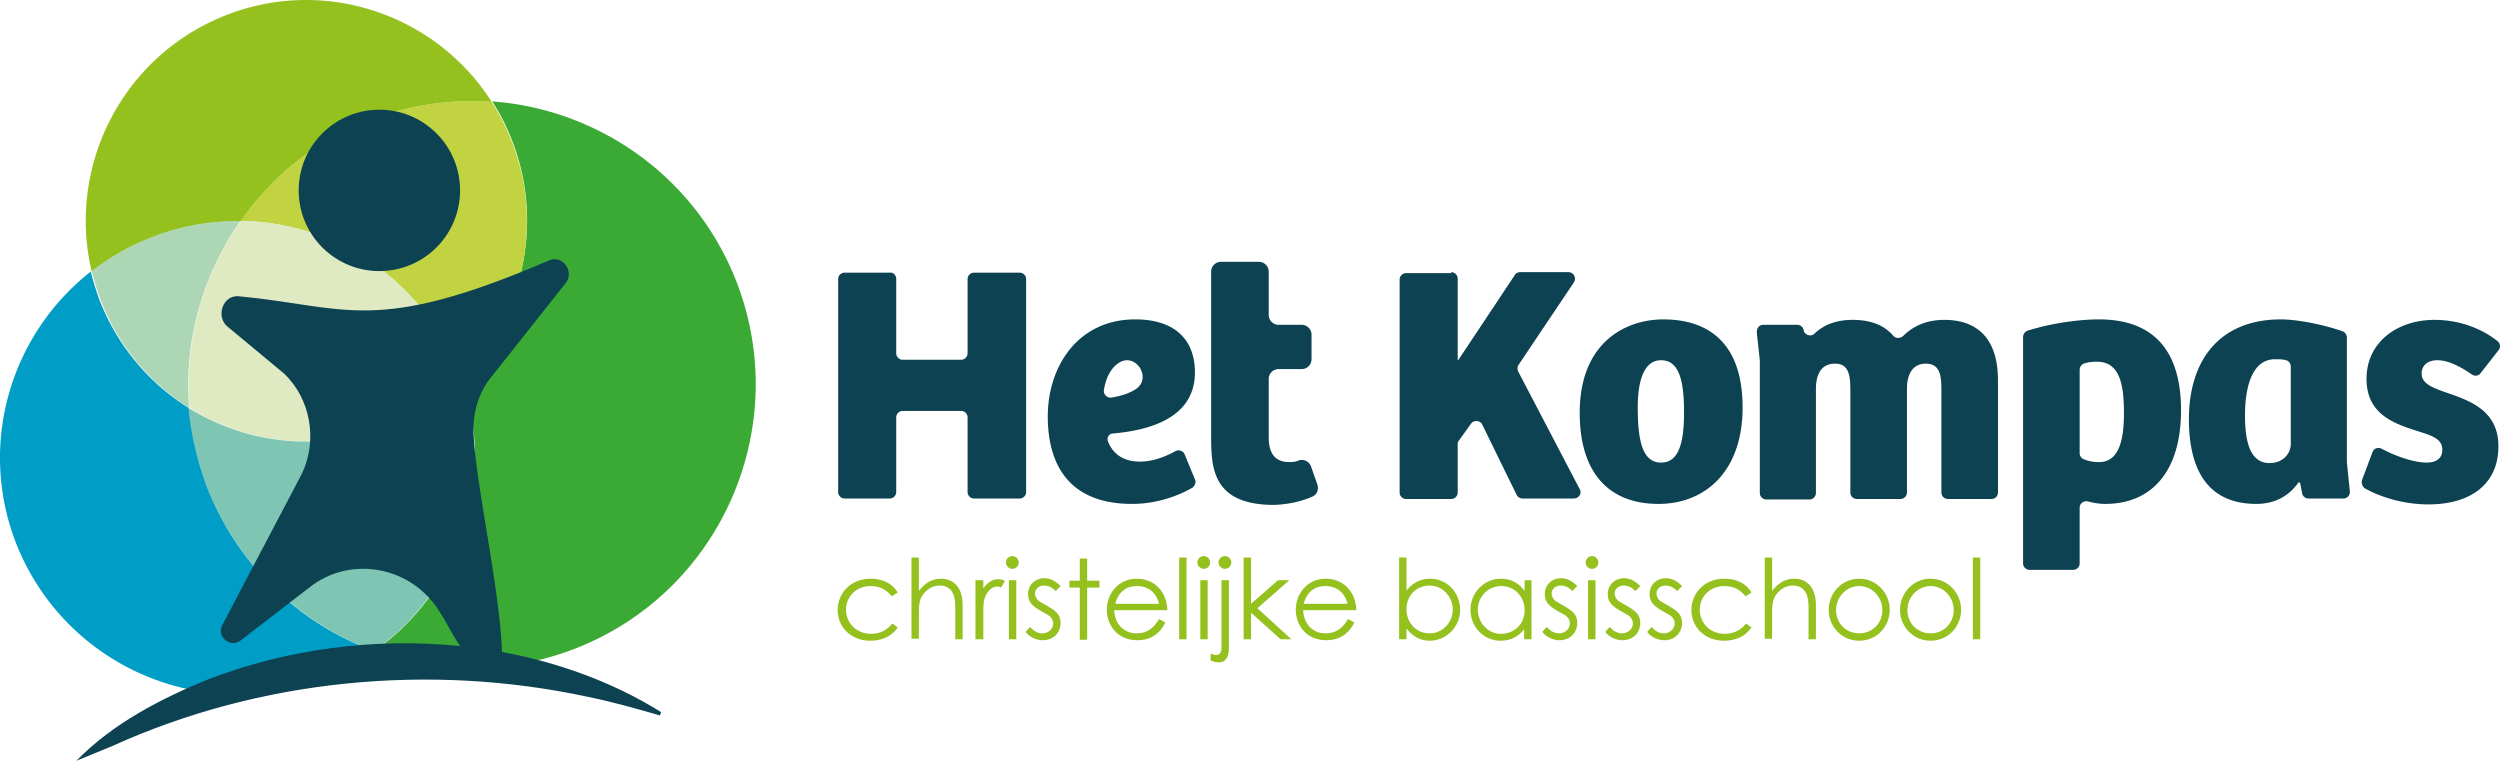 <svg xmlns="http://www.w3.org/2000/svg" viewBox="0 0 295.751 90"><g fill-rule="nonzero" fill="none"><path d="M67.895 76.786c17.289-6.637 25.904-26.08 19.268-43.369-4.832-12.515-16.358-20.49-28.932-21.422a25.583 25.583 0 0 1 2.387 4.715c3.842 10.013 1.106 20.957-6.054 28 4.308 12.05-.175 25.148-10.187 32.25 7.276 2.736 15.6 2.853 23.518-.174Z" fill="#3AAA35"/><path d="M54.506 44.769c7.218-7.044 9.954-17.988 6.054-28a25.583 25.583 0 0 0-2.387-4.716c-4.773-.349-9.663.35-14.437 2.154a33.043 33.043 0 0 0-15.31 11.934 27.98 27.98 0 0 1 25.789 17.93c.116.232.174.465.29.698Z" fill="#C2D341"/><path d="M43.736 14.207c4.774-1.804 9.664-2.503 14.437-2.154C51.653 1.808 38.613-2.79 26.855 1.75 14.514 6.523 7.878 19.62 10.846 32.137c2.154-1.689 4.54-3.086 7.219-4.075a27.118 27.118 0 0 1 10.362-1.863 32.786 32.786 0 0 1 15.31-11.992Z" fill="#95C11F"/><path d="M45.6 50.474c3.434-1.34 6.403-3.26 8.906-5.705-.058-.233-.175-.466-.233-.699a27.98 27.98 0 0 0-25.788-17.93 33.647 33.647 0 0 0-6.054 22.122c6.694 4.19 15.193 5.239 23.168 2.212Z" fill="#DFEAC2"/><path d="M44.26 77.019c10.013-7.102 14.495-20.2 10.188-32.25-2.445 2.445-5.472 4.366-8.907 5.705-7.975 3.085-16.474 1.979-23.227-2.212a31.35 31.35 0 0 0 2.154 9.314c3.668 9.372 11.06 16.183 19.792 19.443Z" fill="#7EC6B3"/><path d="M22.372 48.262c-.64-7.917 1.572-15.718 6.055-22.121-3.435-.058-6.986.582-10.362 1.863-2.678 1.047-5.065 2.444-7.219 4.074.291 1.106.64 2.27 1.048 3.377 2.096 5.53 5.88 9.896 10.478 12.807Z" fill="#ADD6B5"/><path d="M38.148 80.278a30.625 30.625 0 0 0 6.112-3.26c-8.79-3.201-16.124-10.07-19.792-19.442a35.422 35.422 0 0 1-2.154-9.314c-4.657-2.911-8.382-7.277-10.536-12.749a37.484 37.484 0 0 1-1.048-3.376C1.3 39.53-2.66 52.453 1.882 64.212c5.646 14.437 21.83 21.597 36.266 16.066Z" fill="#009DC6"/><path d="M9.042 90c4.307-4.424 9.954-7.335 15.659-9.663 9.256-3.551 19.676-4.948 29.747-3.9-.815-1.107-1.689-2.97-2.562-4.25-3.201-5.006-9.954-6.462-14.844-3.027l-8.615 6.636c-1.223.873-2.795-.466-2.154-1.804l9.488-18.046c1.805-3.959.99-8.674-2.095-11.701l-6.87-5.705c-1.28-1.28-.349-3.667 1.456-3.493 12.865 1.223 16.008 4.657 36.732-4.25 1.514-.64 2.91 1.165 2.038 2.562l-9.314 11.76c-1.223 1.804-1.805 3.958-1.689 6.17.233 5.88 3.086 18.22 3.377 25.846 6.636 1.222 13.098 3.551 18.802 7.102l-.116.407c-2.794-.815-5.705-1.63-8.557-2.212-18.687-4.016-38.77-2.095-56.234 5.822L9.041 90Z" fill="#0D4252"/><circle fill="#0D4252" transform="rotate(-45 44.881 22.524)" cx="44.881" cy="22.524" r="9.547"/><g fill="#0D4252"><path d="M106.024 33.01v8.79c0 .407.35.757.757.757h6.927a.77.77 0 0 0 .757-.757v-8.79a.77.77 0 0 1 .757-.757h5.413a.77.77 0 0 1 .757.757v25.206a.77.77 0 0 1-.757.757h-5.413a.77.77 0 0 1-.757-.757v-8.848a.77.77 0 0 0-.757-.757h-6.927a.77.77 0 0 0-.757.757v8.848a.77.77 0 0 1-.757.757h-5.355a.77.77 0 0 1-.757-.757V33.01a.77.77 0 0 1 .757-.757h5.355c.408-.058.757.291.757.757ZM123.953 49.251c0-5.821 3.493-11.468 10.362-11.468 4.25 0 7.044 2.038 7.044 6.287 0 5.472-5.588 6.87-9.78 7.219-.407.058-.64.465-.524.873.524 1.397 1.689 2.445 3.784 2.445 1.572 0 3.027-.582 4.192-1.223.407-.233.931-.058 1.106.35l1.222 2.968c.175.35 0 .757-.291.99-1.106.64-3.726 1.921-7.16 1.921-7.102 0-9.955-4.25-9.955-10.362Zm10.479-3.26c1.863-1.339-.117-4.307-2.038-3.085-.931.582-1.571 1.746-1.804 3.26a.796.796 0 0 0 .873.873c1.106-.175 2.212-.524 2.969-1.048ZM143.28 51.929V32.137c0-.64.524-1.165 1.164-1.165h4.483c.64 0 1.164.524 1.164 1.165v5.122c0 .64.524 1.165 1.164 1.165h2.736c.64 0 1.164.524 1.164 1.164v2.91c0 .64-.523 1.165-1.164 1.165h-2.736c-.64 0-1.164.524-1.164 1.164v6.927c0 2.154.99 2.853 2.27 2.91.408 0 .873 0 1.223-.174a1.162 1.162 0 0 1 1.513.699l.757 2.154c.175.582-.058 1.164-.582 1.397-1.28.582-3.085.99-4.832.99-6.694-.117-7.16-4.017-7.16-7.801ZM171.688 32.195a.77.77 0 0 1 .757.757v9.663h.058l6.694-10.07c.117-.234.408-.35.64-.35h5.705c.64 0 .99.698.64 1.222l-6.519 9.722c-.175.233-.175.524-.058.815l7.276 13.913c.291.524-.116 1.106-.698 1.106h-6.054c-.291 0-.582-.175-.699-.408l-4.075-8.324c-.233-.524-.99-.582-1.339-.117l-1.455 2.038c-.116.116-.116.29-.116.466v5.646a.77.77 0 0 1-.757.757h-5.356a.77.77 0 0 1-.756-.757V33.068a.77.77 0 0 1 .756-.757h5.356v-.116ZM186.881 48.844c0-8.441 5.53-11.06 9.897-11.06 3.201 0 9.372.989 9.372 10.42 0 7.567-4.424 11.409-9.955 11.409-5.704 0-9.314-3.493-9.314-10.77Zm12.341-.059c0-4.074-.698-6.17-2.736-6.17-1.862 0-2.736 2.154-2.736 5.472 0 3.493.35 6.636 2.736 6.636 1.98 0 2.736-1.98 2.736-5.938ZM208.595 38.424h4.016c.35 0 .699.232.757.64.117.582.873.815 1.28.407 1.107-1.047 2.562-1.63 4.541-1.63 2.038 0 3.668.583 4.774 1.863.29.35.815.35 1.164.059 1.164-1.165 2.736-1.922 4.89-1.922 3.958 0 6.345 2.27 6.345 7.16v13.273a.77.77 0 0 1-.757.757h-5.18a.77.77 0 0 1-.757-.757V46.166c0-1.805-.175-3.144-1.863-3.144-1.514 0-2.212 1.223-2.212 2.97v12.282a.77.77 0 0 1-.757.757h-5.18a.77.77 0 0 1-.758-.757V46.166c0-1.746-.174-3.144-1.804-3.144-1.63 0-2.27 1.223-2.27 3.027v12.283a.77.77 0 0 1-.757.757h-5.123a.77.77 0 0 1-.757-.757V42.615l-.35-3.202c-.057-.582.292-.99.758-.99ZM248.296 37.783c6.461 0 9.721 3.668 9.721 10.77 0 7.16-3.434 11.06-8.965 11.06-.64 0-1.397-.116-2.037-.291-.524-.116-.99.233-.99.757v6.578a.77.77 0 0 1-.756.757h-5.181a.77.77 0 0 1-.757-.757V39.879c0-.35.233-.64.524-.757 3.143-.99 6.461-1.339 8.44-1.339Zm2.969 11.06c0-3.55-.583-6.053-3.202-6.053-.524 0-.99.058-1.397.174a.806.806 0 0 0-.64.757v9.896c0 .291.174.582.465.699.524.233 1.164.349 1.746.349 2.329.058 3.028-2.329 3.028-5.821ZM258.949 49.6c0-7.101 3.725-11.817 10.885-11.817 1.34 0 4.192.35 7.277 1.397a.829.829 0 0 1 .524.757v14.728l.35 3.434a.766.766 0 0 1-.758.874h-4.133a.757.757 0 0 1-.756-.64l-.233-1.223-.175-.058c-1.106 1.571-2.736 2.561-5.006 2.561-6.287 0-7.975-4.832-7.975-10.013Zm12.05 2.911v-9.14c0-.349-.233-.698-.583-.756-.349-.116-.814-.116-1.28-.116-2.678 0-3.551 3.201-3.551 6.636 0 3.085.582 5.646 2.91 5.646 1.572 0 2.504-1.106 2.504-2.27ZM279.44 56.76l1.222-3.26c.175-.465.64-.64 1.106-.407 1.513.815 3.726 1.63 5.297 1.63 1.106 0 1.863-.466 1.863-1.513 0-1.223-1.106-1.63-2.561-2.096-2.97-.931-6.404-1.98-6.404-6.287 0-4.424 3.726-6.986 8.034-6.986 2.91 0 5.53.99 7.45 2.504.35.29.408.756.117 1.106l-2.095 2.677c-.233.35-.699.408-1.048.175-1.572-1.106-2.969-1.688-4.075-1.688-1.106 0-1.863.582-1.863 1.572 0 1.164 1.164 1.63 2.794 2.212 2.911.99 6.287 2.154 6.287 6.403 0 4.483-3.318 6.87-8.266 6.87-3.26 0-6.054-1.049-7.567-1.922-.292-.233-.408-.64-.292-.99Z"/></g><g fill="#95C11F"><path d="M106.199 74.224c-.699 1.048-1.863 1.572-3.26 1.572-2.27 0-3.842-1.63-3.842-3.609 0-2.037 1.571-3.726 3.9-3.726 1.339 0 2.561.524 3.202 1.63l-.699.466c-.64-.815-1.455-1.222-2.503-1.222-1.746 0-2.91 1.28-2.91 2.794 0 1.513 1.164 2.852 2.968 2.852.99 0 1.863-.407 2.503-1.222l.64.465ZM107.829 65.958h.873v3.959c.698-.932 1.572-1.456 2.62-1.456 1.513 0 2.56 1.048 2.56 3.144v4.017h-.872v-3.784c0-1.63-.524-2.562-1.863-2.562-.757 0-1.34.35-1.863.932-.524.64-.582 1.339-.582 2.445v2.91h-.873v-9.605ZM116.27 69.684c.523-.757 1.105-1.164 1.804-1.164.408 0 .64.116.815.232l-.466.757a1.097 1.097 0 0 0-.465-.116c-.64 0-1.223.582-1.514 1.513-.116.466-.116 1.165-.116 2.096v2.62h-.932v-6.986h.932v1.048h-.059ZM120.519 66.54a.77.77 0 0 1-.757.757.77.77 0 0 1-.757-.757.77.77 0 0 1 .757-.756.77.77 0 0 1 .757.756Zm-1.164 2.096h.873v6.986h-.873v-6.986ZM121.858 74.166c.466.524.931.757 1.455.757.699 0 1.28-.524 1.28-1.164 0-.408-.232-.757-.581-.99-1.572-.873-2.387-1.28-2.387-2.503 0-1.106.873-1.863 1.921-1.863.757 0 1.339.35 1.921.932l-.582.582c-.408-.408-.815-.64-1.397-.64-.582 0-1.048.407-1.048.93 0 .35.233.758.524.932 1.572.932 2.503 1.28 2.503 2.562 0 1.106-.815 2.037-2.096 2.037-.756 0-1.571-.35-2.037-.99l.524-.582ZM127.738 66.075h.873v2.62h1.455v.815h-1.455v6.17h-.873v-6.17h-1.223v-.815h1.223zM131.812 72.187c.058 1.572 1.106 2.736 2.62 2.736 1.455 0 2.154-.815 2.678-1.688l.756.407c-.698 1.397-1.804 2.096-3.318 2.096-2.328 0-3.609-1.746-3.609-3.61 0-1.92 1.397-3.667 3.551-3.667 1.98 0 3.551 1.456 3.61 3.726h-6.288Zm5.298-.757c-.35-1.455-1.398-2.095-2.62-2.095-1.222 0-2.154.64-2.561 2.095h5.18ZM139.497 65.959h.873v9.663h-.873zM143.164 66.54a.77.77 0 0 1-.757.757.77.77 0 0 1-.757-.757.77.77 0 0 1 .757-.756.77.77 0 0 1 .757.756Zm-1.165 2.096h.874v6.986h-.874v-6.986ZM144.503 68.636h.873v8.033c0 1.106-.408 1.689-1.165 1.689-.407 0-.756-.117-.99-.233v-.815c.176.058.35.174.641.174.408 0 .64-.29.64-.815v-8.033Zm1.164-2.096a.77.77 0 0 1-.757.757.77.77 0 0 1-.757-.757.77.77 0 0 1 .757-.756.77.77 0 0 1 .757.756ZM147.122 65.959h.874v5.472l3.2-2.795h1.34l-3.784 3.319 4.017 3.667h-1.281l-3.492-3.144v3.144h-.874zM154.166 72.187c.058 1.572 1.106 2.736 2.62 2.736 1.455 0 2.153-.815 2.677-1.688l.757.407c-.699 1.397-1.805 2.096-3.318 2.096-2.329 0-3.61-1.746-3.61-3.61 0-1.92 1.398-3.667 3.552-3.667 1.979 0 3.55 1.456 3.609 3.726h-6.287Zm5.239-.757c-.35-1.455-1.397-2.095-2.62-2.095-1.222 0-2.153.64-2.56 2.095h5.18ZM166.39 75.622h-.873v-9.664h.874v3.9c.756-.93 1.688-1.397 2.794-1.397 2.037 0 3.55 1.689 3.55 3.668s-1.571 3.667-3.608 3.667c-1.107 0-2.038-.524-2.736-1.455v1.28Zm5.473-3.493c0-1.514-1.165-2.853-2.736-2.853-1.456 0-2.736 1.048-2.736 2.795 0 1.63 1.164 2.852 2.736 2.852 1.571 0 2.736-1.339 2.736-2.794ZM180.303 68.636h.874v6.986h-.874v-1.165c-.756.932-1.688 1.34-2.794 1.34-2.037 0-3.55-1.689-3.55-3.668 0-1.98 1.57-3.668 3.608-3.668 1.106 0 2.096.466 2.795 1.456v-1.281h-.059Zm-5.472 3.493c0 1.513 1.165 2.852 2.736 2.852 1.456 0 2.795-1.048 2.795-2.794 0-1.63-1.223-2.852-2.736-2.852-1.63 0-2.795 1.28-2.795 2.794ZM182.981 74.166c.466.524.932.757 1.455.757.699 0 1.281-.524 1.281-1.164 0-.408-.233-.757-.582-.99-1.572-.873-2.387-1.28-2.387-2.503 0-1.106.873-1.863 1.921-1.863.757 0 1.34.35 1.921.932l-.582.582c-.407-.408-.815-.64-1.397-.64-.582 0-1.048.407-1.048.93 0 .35.233.758.524.932 1.572.932 2.503 1.28 2.503 2.562 0 1.106-.815 2.037-2.095 2.037-.757 0-1.572-.35-2.038-.99l.524-.582ZM189.093 66.54a.77.77 0 0 1-.756.757.77.77 0 0 1-.757-.757.77.77 0 0 1 .757-.756.77.77 0 0 1 .756.756Zm-1.222 2.096h.873v6.986h-.873v-6.986ZM190.432 74.166c.466.524.932.757 1.456.757.698 0 1.28-.524 1.28-1.164 0-.408-.233-.757-.582-.99-1.572-.873-2.387-1.28-2.387-2.503 0-1.106.874-1.863 1.922-1.863.756 0 1.338.35 1.92.932l-.582.582c-.407-.408-.815-.64-1.397-.64-.582 0-1.048.407-1.048.93 0 .35.233.758.524.932 1.572.932 2.504 1.28 2.504 2.562 0 1.106-.815 2.037-2.096 2.037-.757 0-1.572-.35-2.038-.99l.524-.582ZM195.38 74.166c.466.524.932.757 1.456.757.698 0 1.28-.524 1.28-1.164 0-.408-.232-.757-.582-.99-1.571-.873-2.386-1.28-2.386-2.503 0-1.106.873-1.863 1.92-1.863.757 0 1.34.35 1.922.932l-.583.582c-.407-.408-.815-.64-1.397-.64-.582 0-1.047.407-1.047.93 0 .35.232.758.523.932 1.572.932 2.504 1.28 2.504 2.562 0 1.106-.815 2.037-2.096 2.037-.757 0-1.572-.35-2.038-.99l.524-.582ZM207.198 74.224c-.699 1.048-1.863 1.572-3.26 1.572-2.27 0-3.842-1.63-3.842-3.609 0-2.037 1.571-3.726 3.9-3.726 1.339 0 2.561.524 3.202 1.63l-.699.466c-.64-.815-1.455-1.222-2.503-1.222-1.746 0-2.91 1.28-2.91 2.794 0 1.513 1.164 2.852 2.968 2.852.99 0 1.863-.407 2.503-1.222l.64.465ZM208.77 65.958h.873v3.959c.698-.932 1.571-1.456 2.62-1.456 1.513 0 2.56 1.048 2.56 3.144v4.017h-.873v-3.784c0-1.63-.524-2.562-1.863-2.562-.756 0-1.338.35-1.862.932-.524.64-.582 1.339-.582 2.445v2.91h-.874v-9.605ZM223.555 72.129c0 1.979-1.513 3.667-3.609 3.667s-3.609-1.688-3.609-3.667c0-1.98 1.572-3.668 3.61-3.668 2.037 0 3.608 1.689 3.608 3.668Zm-6.345.058c0 1.514 1.164 2.736 2.736 2.736 1.572 0 2.736-1.222 2.736-2.736 0-1.572-1.222-2.852-2.736-2.852-1.513 0-2.736 1.28-2.736 2.852ZM231.996 72.129c0 1.979-1.513 3.667-3.609 3.667s-3.61-1.688-3.61-3.667c0-1.98 1.573-3.668 3.61-3.668s3.61 1.689 3.61 3.668Zm-6.345.058c0 1.514 1.164 2.736 2.736 2.736 1.572 0 2.736-1.222 2.736-2.736 0-1.572-1.222-2.852-2.736-2.852-1.514 0-2.736 1.28-2.736 2.852ZM233.394 65.959h.873v9.663h-.873z"/></g></g></svg>